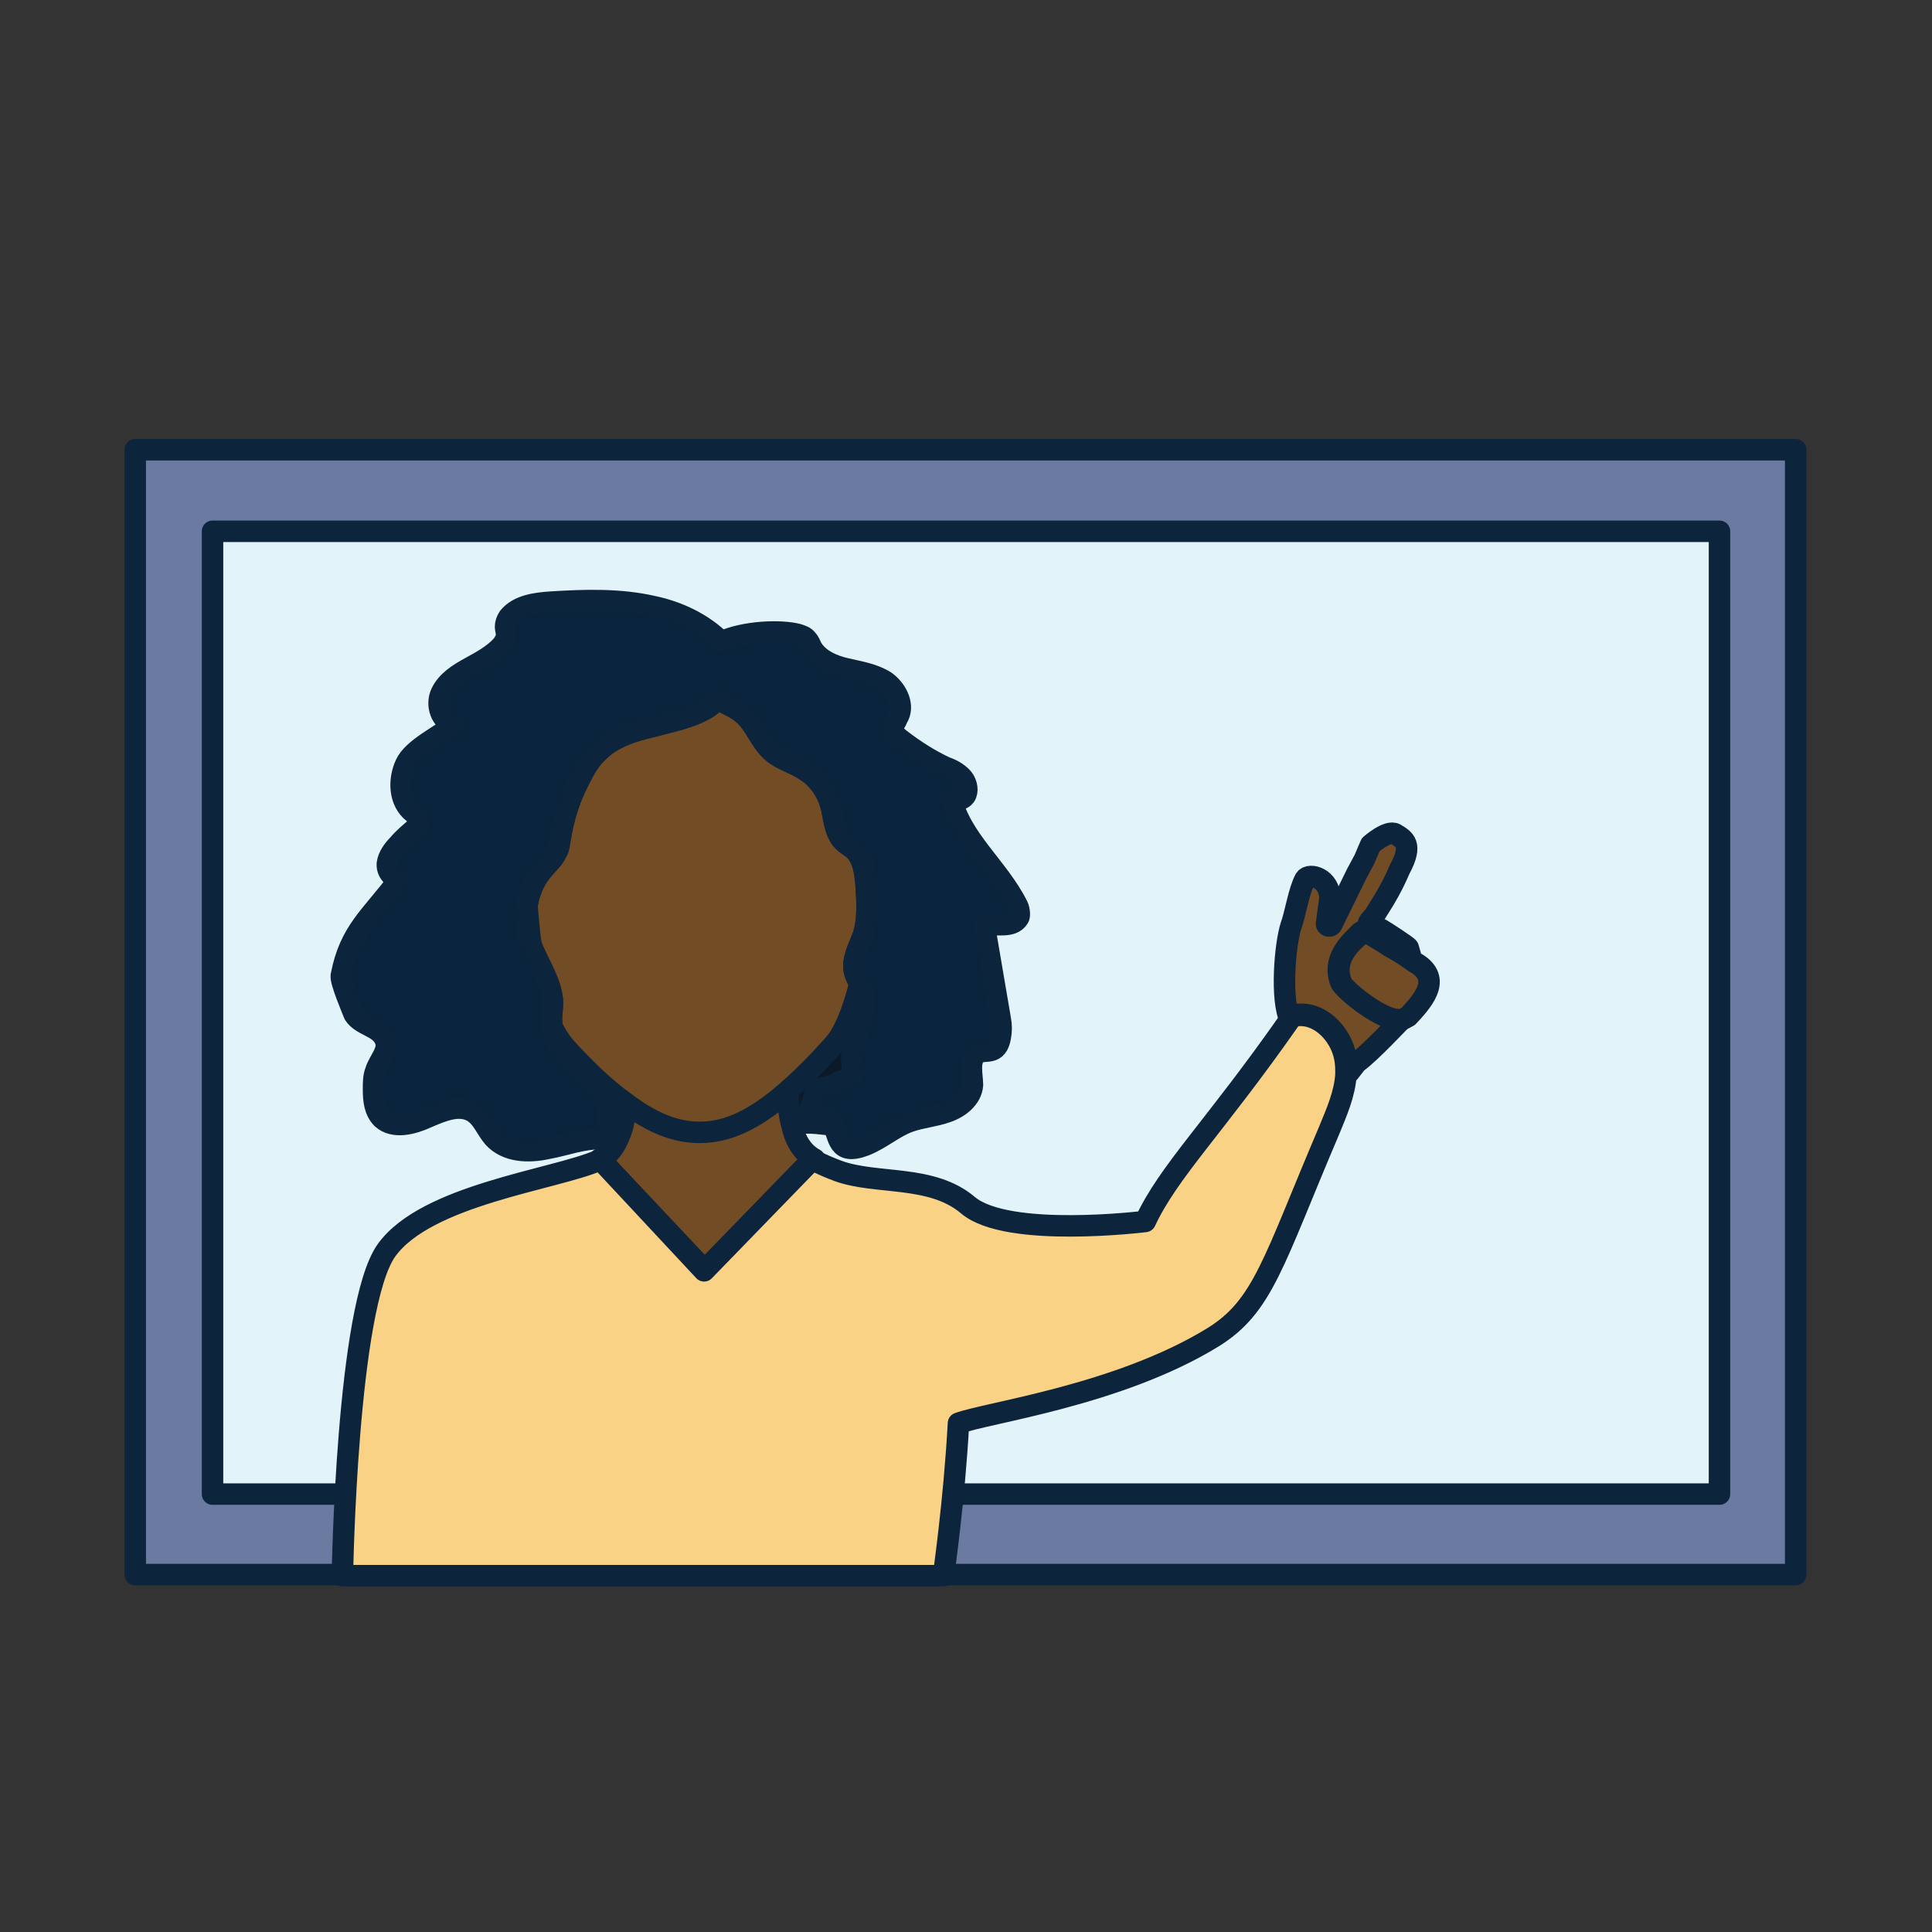 <?xml version="1.0" encoding="utf-8"?>
<!-- Generator: Adobe Illustrator 25.4.1, SVG Export Plug-In . SVG Version: 6.00 Build 0)  -->
<svg version="1.1" id="Layer_1" xmlns="http://www.w3.org/2000/svg" xmlns:xlink="http://www.w3.org/1999/xlink" x="0px" y="0px"
	 viewBox="0 0 180 180" style="enable-background:new 0 0 180 180;" xml:space="preserve">
<rect x="0" y="0" width="180" height="180" fill="#333333" stroke="none"/>
<style type="text/css">
	.st0{display:none;opacity:0.41;}
	.st1{display:inline;fill:#FFFFFF;}
	.st2{display:inline;fill:#10153A;}
	.st3{display:inline;fill:#384877;}
	.st4{fill:#6A7AA0;stroke:#0C243C;stroke-width:2;stroke-linecap:round;stroke-linejoin:round;stroke-miterlimit:10;}
	.st5{fill:#E2F3F9;stroke:#0C243C;stroke-width:2;stroke-linecap:round;stroke-linejoin:round;stroke-miterlimit:10;}
	.st6{fill:#0C1927;stroke:#0C243C;stroke-width:2;stroke-linecap:round;stroke-linejoin:round;stroke-miterlimit:10;}
	.st7{fill:#724C25;stroke:#0C243C;stroke-width:2;stroke-linecap:round;stroke-linejoin:round;stroke-miterlimit:10;}
	.st8{fill:#0B243D;stroke:#0C243C;stroke-width:2;stroke-linecap:round;stroke-linejoin:round;stroke-miterlimit:10;}
	.st9{fill:#F9D285;stroke:#0C243C;stroke-width:2;stroke-linecap:round;stroke-linejoin:round;stroke-miterlimit:10;}
</style>
<g id="Layer_1_00000072253081252222156090000016245677845567786161_" class="st0">
	<polygon class="st1" points="-624.7,155.1 -650.6,155.1 -650.6,88.8 -627.9,88.8 -528,88.8 -506,88.8 -506,155.1 -531.8,155.1 	"/>
	<path class="st2" d="M-506,159.1h-144.6c-2.2,0-4-1.8-4-4V88.8c0-2.2,1.8-4,4-4H-506c2.2,0,4,1.8,4,4V155
		C-502,157.2-503.8,159-506,159.1L-506,159.1z M-646.6,151.1H-510V92.8h-136.6V151.1z"/>
	<polygon class="st1" points="-624.7,79.2 -650.6,79.2 -650.6,91.8 -627.9,91.8 -528,91.8 -506,91.8 -506,79.2 -531.8,79.2 	"/>
	<path class="st2" d="M-627.9,95.8h-22.7c-2.2,0-4-1.8-4-4V79.2c0-2.2,1.8-4,4-4H-506c2.2,0,4,1.8,4,4v12.6c0,2.2-1.8,4-4,4
		C-506,95.8-627.9,95.8-627.9,95.8z M-646.6,87.8H-510v-4.6h-136.6V87.8z"/>
	<path class="st2" d="M-614.2,154.5c-1.7,0-3-1.3-3-3V95.3c0-1.7,1.3-3,3-3c1.7,0,3,1.3,3,3v56.2
		C-611.2,153.2-612.5,154.5-614.2,154.5z"/>
	<path class="st2" d="M-605.1,154.6c-1.7,0-3-1.3-3-3V95.4c0-1.7,1.3-3,3-3s3,1.3,3,3v56.2C-602.1,153.2-603.4,154.6-605.1,154.6z"
		/>
	<path class="st1" d="M-604,151.3c-0.4-2.3-2.8-4.1-5.6-4.1s-5.2,1.8-5.6,4.1h-0.6v4.1h12.4v-4.1H-604z"/>
	<path class="st2" d="M-603.4,158.4h-12.4c-1.7,0-3-1.3-3-3v-4.1c0-1,0.5-1.9,1.2-2.4c2.4-4.4,8-6,12.4-3.5c1.5,0.8,2.7,2,3.5,3.5
		c0.8,0.6,1.3,1.5,1.2,2.4v4.1C-600.4,157-601.8,158.4-603.4,158.4z M-612.4,152.4h5.6c-0.1-0.2-0.1-0.4-0.2-0.6
		c-0.8-1.5-2.6-2-4.1-1.2c-0.5,0.3-0.9,0.7-1.2,1.2C-612.3,152-612.4,152.2-612.4,152.4L-612.4,152.4z"/>
	<path class="st2" d="M-641.2,154.5c-1.7,0-3-1.3-3-3V95.3c0-1.7,1.3-3,3-3c1.7,0,3,1.3,3,3v56.2
		C-638.2,153.2-639.6,154.5-641.2,154.5z"/>
	<path class="st2" d="M-632.1,154.6c-1.7,0-3-1.3-3-3V95.4c0-1.7,1.3-3,3-3s3,1.3,3,3v56.2C-629.1,153.2-630.5,154.6-632.1,154.6z"
		/>
	<path class="st1" d="M-631,151.6c-0.2-2.5-2.6-4.5-5.6-4.5s-5.5,2-5.6,4.5h-0.5v3.7h12.4v-3.7H-631z"/>
	<path class="st2" d="M-630.5,158.4h-12.4c-1.7,0-3-1.3-3-3v-3.7c0-0.9,0.4-1.7,1-2.2c1.4-3.3,4.6-5.4,8.2-5.3
		c3.6-0.1,6.8,2,8.2,5.3c0.6,0.6,1,1.4,1,2.2v3.7C-627.5,157-628.8,158.4-630.5,158.4z M-639.4,152.4h5.5c0-0.2-0.1-0.3-0.1-0.5
		c-0.1-0.8-1.1-1.7-2.7-1.7c-1.6,0-2.6,0.8-2.6,1.7C-639.3,152-639.4,152.2-639.4,152.4z"/>
	<path class="st2" d="M-524.4,154.5c-1.7,0-3-1.3-3-3V95.3c0-1.7,1.3-3,3-3c1.7,0,3,1.3,3,3v56.2
		C-521.5,153.2-522.8,154.5-524.4,154.5z"/>
	<path class="st2" d="M-515.4,154.6c-1.7,0-3-1.3-3-3V95.4c0-1.7,1.3-3,3-3c1.7,0,3,1.3,3,3v56.2
		C-512.4,153.2-513.7,154.6-515.4,154.6z"/>
	<path class="st1" d="M-514.3,151.3c-0.4-2.3-2.8-4.1-5.6-4.1c-2.8,0-5.2,1.8-5.6,4.1h-0.6v4.1h12.4v-4.1H-514.3z"/>
	<path class="st2" d="M-513.7,158.4h-12.4c-1.7,0-3-1.3-3-3v-4.1c0-1,0.5-1.9,1.2-2.4c2.4-4.4,8-6,12.4-3.5c1.5,0.8,2.7,2,3.5,3.5
		c0.8,0.6,1.2,1.5,1.2,2.4v4.1C-510.7,157-512.1,158.4-513.7,158.4z M-522.7,152.4h5.6c-0.1-0.2-0.1-0.4-0.2-0.6
		c-0.8-1.5-2.6-2-4.1-1.2c-0.5,0.3-1,0.7-1.2,1.2C-522.6,152-522.6,152.2-522.7,152.4z"/>
	<path class="st2" d="M-550.7,154.5c-1.7,0-3-1.3-3-3V95.3c0-1.7,1.3-3,3-3c1.7,0,3,1.3,3,3v56.2
		C-547.7,153.2-549,154.5-550.7,154.5z"/>
	<path class="st2" d="M-541.6,154.6c-1.7,0-3-1.3-3-3V95.4c0-1.7,1.3-3,3-3s3,1.3,3,3v56.2C-538.6,153.2-539.9,154.6-541.6,154.6
		L-541.6,154.6z"/>
	<path class="st1" d="M-540.5,151.6c-0.2-2.5-2.6-4.5-5.7-4.5c-3.1,0-5.5,2-5.7,4.5h-0.4v3.7h12.4v-3.7H-540.5z"/>
	<path class="st2" d="M-539.9,158.4h-12.4c-1.7,0-3-1.3-3-3v-3.7c0-0.9,0.4-1.7,1-2.2c2.1-4.5,7.4-6.5,11.9-4.5
		c2,0.9,3.6,2.5,4.5,4.5c0.6,0.6,1,1.4,1,2.2v3.7C-536.9,157-538.3,158.4-539.9,158.4L-539.9,158.4z M-548.8,152.4h5.5
		c0-0.2-0.1-0.3-0.1-0.5c-0.1-0.8-1.1-1.7-2.7-1.7s-2.6,0.9-2.7,1.7C-548.8,152-548.8,152.2-548.8,152.4z"/>
	<path class="st1" d="M-551.7,96.8c0.4,2.3,2.8,4.1,5.6,4.1s5.2-1.8,5.6-4.1h0.6v-4.1h-12.4v4.1H-551.7z"/>
	<path class="st2" d="M-546.1,104c-3.3,0.1-6.5-1.7-8-4.7c-0.8-0.6-1.2-1.5-1.2-2.5v-4.1c0-1.7,1.3-3,3-3h12.4c1.7,0,3,1.3,3,3v4.1
		c0,1-0.5,1.9-1.2,2.4C-539.7,102.3-542.8,104.1-546.1,104z M-548.9,95.8c0.1,0.2,0.1,0.4,0.2,0.6c0.8,1.5,2.6,2,4.1,1.2
		c0.5-0.3,1-0.7,1.2-1.2c0-0.2,0.1-0.4,0.2-0.6H-548.9z"/>
	<path class="st1" d="M-525.6,96.5c0.2,2.5,2.6,4.5,5.6,4.5s5.5-2,5.6-4.5h0.5v-3.7h-12.4v3.7H-525.6z"/>
	<path class="st2" d="M-519.9,104c-3.6,0.1-6.8-2-8.2-5.3c-0.6-0.6-1-1.4-1-2.2v-3.8c0-1.7,1.3-3,3-3h12.4c1.7,0,3,1.3,3,3v3.7
		c0,0.9-0.4,1.7-1,2.2C-513.1,102-516.3,104.1-519.9,104z M-522.7,95.8c0,0.2,0.1,0.3,0.1,0.5c0.1,0.8,1.1,1.7,2.7,1.7
		s2.6-0.9,2.7-1.7c0-0.2,0-0.3,0.1-0.5H-522.7z"/>
	<path class="st1" d="M-642.3,96.8c0.4,2.3,2.8,4.1,5.6,4.1c2.8,0,5.2-1.8,5.6-4.1h0.6v-4.1h-12.4v4.1H-642.3z"/>
	<path class="st2" d="M-636.7,104c-3.3,0.1-6.4-1.7-8-4.7c-0.8-0.6-1.2-1.5-1.2-2.4v-4.2c0-1.7,1.3-3,3-3h12.4c1.7,0,3,1.3,3,3v4.1
		c0,1-0.5,1.9-1.2,2.4C-630.3,102.3-633.4,104.1-636.7,104z M-639.5,95.8c0.1,0.2,0.1,0.4,0.2,0.6c0.4,1.1,1.5,1.7,2.6,1.6
		c1.1,0.1,2.2-0.5,2.7-1.6c0-0.2,0.1-0.4,0.2-0.6H-639.5z"/>
	<path class="st1" d="M-615.3,96.5c0.2,2.5,2.7,4.5,5.7,4.5s5.5-2,5.7-4.5h0.5v-3.8h-12.4v3.7h0.5V96.5z"/>
	<path class="st2" d="M-609.6,104c-3.6,0.1-6.8-2-8.2-5.3c-0.6-0.6-1-1.4-1-2.2v-3.8c0-1.7,1.3-3,3-3h12.4c1.7,0,3,1.3,3,3v3.7
		c0,0.9-0.4,1.7-1,2.2C-602.8,102-606.1,104.1-609.6,104z M-612.4,95.8c0,0.2,0.1,0.3,0.1,0.5c0.1,0.8,1.1,1.7,2.7,1.7
		s2.6-0.9,2.7-1.7c0-0.2,0-0.3,0.1-0.5H-612.4z"/>
	<path class="st1" d="M-579.1,19l-81.2,58c-0.9,0.7-0.5,2.6,0.5,2.6h162.9c1,0,1.4-1.9,0.5-2.7L-578.1,19
		C-578.4,18.7-578.8,18.7-579.1,19z"/>
	<path class="st2" d="M-496.8,83.6h-163c-2.1,0-4-1.4-4.7-3.4c-0.8-2.2-0.2-4.7,1.6-6.3l0.2-0.2l81.1-57.9c1.7-1.3,4.1-1.3,5.9,0
		l81.7,57.9l0.2,0.2c1.8,1.6,2.4,4.1,1.6,6.3C-492.8,82.2-494.7,83.6-496.8,83.6z M-651.5,75.6h146.4l-73.5-52L-651.5,75.6z
		 M-579.1,19L-579.1,19z"/>
	<rect x="-592" y="111.5" class="st3" width="27.4" height="43.4"/>
	<path class="st2" d="M-564.6,158.9H-592c-2.2,0-4-1.8-4-4v-43.4c0-2.2,1.8-4,4-4h27.4c2.2,0,4,1.8,4,4v43.4
		C-560.6,157.1-562.4,158.9-564.6,158.9L-564.6,158.9z M-588,150.9h19.4v-35.4H-588V150.9z"/>
	<path class="st2" d="M-578.6,158.3c-2.2,0-4-1.8-4-4v-42.9c0-2.2,1.8-4,4-4s4,1.8,4,4v42.9C-574.6,156.5-576.4,158.3-578.6,158.3z"
		/>
	<path class="st3" d="M-592,109.9c0-5.4,6.1-9.8,13.7-9.8c7.6,0,13.7,4.4,13.7,9.8"/>
	<path class="st2" d="M-564.6,113.9c-2.2,0-4-1.8-4-4c0-2.7-4-5.8-9.7-5.8s-9.7,3-9.7,5.8c0,2.2-1.8,4-4,4c-2.2,0-4-1.8-4-4
		c0-7.7,7.8-13.8,17.7-13.8c9.9,0,17.7,6.1,17.7,13.8C-560.6,112.1-562.4,113.9-564.6,113.9z"/>
	<circle class="st3" cx="-578.3" cy="53.5" r="14.1"/>
	<path class="st2" d="M-578.3,71.6c-10,0-18.1-8.1-18.1-18.1s8.1-18.1,18.1-18.1s18.1,8.1,18.1,18.1l0,0
		C-560.2,63.5-568.3,71.6-578.3,71.6z M-578.3,43.5c-5.6,0-10.1,4.5-10.1,10.1s4.5,10,10.1,10c5.6,0,10.1-4.5,10.1-10.1l0,0
		C-568.2,48-572.7,43.5-578.3,43.5z"/>
</g>
<g>
	<rect x="12.6" y="41.9" class="st4" width="154.7" height="104.8"/>
	<rect x="19.8" y="49.5" class="st5" width="140.4" height="89.7"/>
	<g>
		<path class="st6" d="M52.9,97.3c-0.4-0.5-0.8-1.2-1.2-1.9c0.2,1.4,1.1,2.6,2,3.6c1,1.1,2.2,2.1,2.9,3.3c0.1,0.2,0.3,0.5,0.3,0.8
			c0,0.4-0.2,0.7-0.1,1.1c0.1,0.3,0.3,0.5,0.5,0.8c0.3,0,0.5,0,0.8,0c0.2-0.8,0.3-1.6,0.4-2.5C56.7,101.3,54.9,99.6,52.9,97.3z"/>
		<path class="st6" d="M49.3,86.7c0.1,0.4,0.2,0.9,0.4,1.3c-0.2-1.3-0.3-2.7-0.4-3.8C49.2,85,49.2,85.9,49.3,86.7z"/>
		<path class="st6" d="M75.4,103.8c-0.1,0-0.1-0.1-0.1-0.1l0.5-1.3c0-1.2,1.4-0.9,1.9-1.3c0.6-0.4,1.4-0.3,1.7-1
			c0.1-0.3,0-0.6,0-0.8c-0.4-2.4,1.7-4.7,0.9-7c-0.1-0.2-0.2-0.4-0.3-0.6c-0.6,2.4-1.4,4.5-2.4,5.6c-1.6,1.7-3,3.1-4.3,4.3
			c0,1.1,0.1,2.3,0.4,3.3c1.2-0.5,2.5-0.2,3.8-0.1C77.2,104.2,76.7,103.7,75.4,103.8z"/>
		<path class="st7" d="M75.9,108L75.9,108c-1.1-0.6-1.8-1.7-2.1-3.1c-0.3-1-0.4-2.2-0.4-3.3c-2.9,2.5-5.4,3.7-8,3.7
			c-2.2,0-4.5-0.9-7-2.8c-0.1,0.8-0.2,1.7-0.4,2.5c-0.4,1.3-1,2.5-2.1,3l0,0l9.8,10.4L75.9,108z"/>
		<path class="st7" d="M77.7,97.3c1-1.1,1.8-3.3,2.4-5.6c-0.2-0.4-0.4-0.8-0.5-1.2c-0.2-1.1,0.4-2.2,0.8-3.2
			c0.5-1.5,0.4-3.1,0.3-4.7c-0.1-1.1-0.2-2.3-0.9-3.2c-0.4-0.5-1-0.7-1.4-1.2c-0.7-0.9-0.7-2.1-1-3.2c-0.4-1.4-1.3-2.6-2.5-3.3
			c-0.9-0.6-2.1-0.9-2.9-1.6c-1.2-1-1.6-2.6-2.8-3.6c-0.7-0.6-1.5-0.9-2.3-1.3c-0.3,0.2-0.6,0.5-0.9,0.7c-1.6,1-3.4,1.3-5.2,1.8
			c-1.8,0.4-3.7,1-5,2.3c-0.8,0.7-1.3,1.6-1.8,2.6c-0.9,1.7-1.5,3.6-1.8,5.5c-0.1,0.5-0.1,1-0.4,1.4c-0.2,0.5-0.7,0.9-1.1,1.4
			c-0.9,1-1.4,2.2-1.6,3.5c0.1,1.1,0.2,2.5,0.4,3.8c0.6,1.6,1.6,3,1.9,4.6c0.2,0.8-0.1,1.7,0,2.6c0,0.1,0,0.1,0,0.2
			c0.4,0.8,0.8,1.4,1.2,1.9c2,2.2,3.9,4,5.6,5.2c2.5,1.9,4.7,2.8,7,2.8c2.6,0,5.1-1.2,8-3.7C74.7,100.5,76.1,99.1,77.7,97.3z"/>
		<path class="st8" d="M94.8,84.4c-1.8-3.6-5.3-6.2-6.2-10.1c0.4,0.4,1.2,0.2,1.4-0.3c0.2-0.5,0-1.2-0.4-1.6
			c-0.4-0.4-0.9-0.7-1.5-0.9c-1.5-0.7-2.9-1.6-4.2-2.6c-0.4-0.3-0.8-0.7-0.7-1.2c0.1-0.3,0.3-0.5,0.4-0.8c0.7-1.1,0-2.6-1.1-3.4
			c-1.1-0.7-2.4-0.9-3.7-1.2c-1.3-0.3-2.6-0.9-3.2-2c-0.1-0.2-0.2-0.5-0.4-0.7c-0.2-0.3-0.6-0.4-0.9-0.5c-1.6-0.4-4.9-0.3-7.1,0.7
			c-1.7-1.7-4-2.8-6.4-3.3c-3.1-0.7-6.3-0.6-9.5-0.4c-1.4,0.1-3,0.3-3.9,1.4c-0.2,0.3-0.3,0.6-0.3,0.9c0,0.2,0.1,0.5,0.1,0.7
			c0,0.4-0.2,0.7-0.4,1c-0.8,0.9-1.9,1.5-3,2.1c-1.1,0.6-2.2,1.3-2.7,2.4c-0.5,1.1,0,2.6,1.2,2.9c-1.3,1.1-3.8,2.2-4.5,3.7
			c-0.7,1.5-0.6,3.5,0.7,4.5c0.3,0.3,0.8,0.6,0.6,1c-0.1,0.2-0.2,0.3-0.3,0.4c-0.6,0.5-1.2,1-1.7,1.6c-0.5,0.5-0.9,1.1-1,1.7
			c-0.1,0.7,0.4,1.4,1.1,1.5c-2.6,3.5-4.6,4.8-5.4,9c-0.1,0.5,1,3.1,1.2,3.6c0.7,1.1,2.4,1.1,2.9,2.4c0.4,1-0.6,1.9-0.9,2.9
			c-0.2,0.5-0.2,1.1-0.2,1.7c0,1,0.1,2,0.8,2.7c1.1,1,2.9,0.5,4.2-0.1c1.4-0.6,3-1.3,4.3-0.5c0.9,0.6,1.2,1.6,1.9,2.4
			c1.2,1.3,3.2,1.4,5,1c1.7-0.3,3.4-1,5.2-0.9c1.6,0.1,1.2-0.4,0.8-1c-0.2-0.3-0.4-0.5-0.5-0.8c-0.1-0.4,0.1-0.7,0.1-1.1
			c0-0.3-0.1-0.6-0.3-0.8c-0.7-1.3-1.9-2.3-2.9-3.3c-1-1-1.9-2.2-2-3.6c0-0.1,0-0.1,0-0.2c-0.1-0.9,0.2-1.7,0-2.6
			c-0.3-1.6-1.3-3.1-1.9-4.6c-0.2-0.4-0.3-0.8-0.4-1.3c-0.2-0.8-0.2-1.7,0-2.5c0.2-1.3,0.7-2.5,1.6-3.5c0.4-0.4,0.8-0.8,1.1-1.4
			c0.2-0.4,0.3-0.9,0.4-1.4c0.3-1.9,0.9-3.8,1.8-5.5c0.5-0.9,1-1.9,1.8-2.6c1.3-1.2,3.2-1.8,5-2.3c1.8-0.4,3.7-0.8,5.2-1.8
			c0.3-0.2,0.6-0.4,0.9-0.7c0.7,0.4,1.6,0.8,2.3,1.3c1.2,1,1.6,2.6,2.8,3.6c0.8,0.7,2,1,2.9,1.6c1.2,0.7,2.1,2,2.5,3.3
			c0.3,1.1,0.3,2.3,1,3.2c0.4,0.5,0.9,0.8,1.4,1.2c0.7,0.8,0.9,2,0.9,3.2c0.1,1.6,0.2,3.2-0.3,4.7c-0.4,1.1-1,2.1-0.8,3.2
			c0.1,0.4,0.3,0.8,0.5,1.2c0.1,0.2,0.2,0.4,0.3,0.6c0.8,2.2-1.3,4.6-0.9,7c0,0.3,0.1,0.6,0,0.8c-0.2,0.6-1.1,0.6-1.7,1
			c-0.6,0.4-1.9,0.1-1.9,1.3l-0.5,1.3c-0.1,0,0,0.1,0.1,0.1c1.3-0.1,1.8,0.4,2.1,1c0.6,1.2,0.4,3,3,2c1.5-0.6,2.7-1.7,4.1-2.2
			c1.1-0.4,2.4-0.5,3.5-0.9c1.2-0.4,2.3-1.3,2.4-2.5c0-0.5-0.1-1-0.1-1.6c0-0.5,0.1-1.1,0.6-1.4c0.7-0.4,1.8,0.3,2.1-1.5
			c0.1-0.5,0.1-1.1,0-1.6l-1.5-8.8c1.1-0.2,2.6,0.3,3.2-0.7C95,85.4,95,84.8,94.8,84.4z"/>
		<path class="st7" d="M131,94.6c-0.1,0-0.1,0.1-0.2,0.1C130.9,94.7,131,94.6,131,94.6z"/>
		<path class="st7" d="M124.9,91.5c-0.9-2.4,1.3-4,1.8-4.6c0.1-0.1,0.5-0.3,0.5-0.1l0-0.1c0.7,0.5,1.5,0.9,2.2,1.4
			c0.4,0.3,1.4,0.9,2.1,1.3c-0.1-0.4-0.2-0.8-0.3-1.1c0-0.1-2.3-1.6-2.5-1.7c-0.3-0.1-0.7-0.3-1-0.4c-0.5-0.2,0.1-0.5,0.4-1
			c1.1-1.7,1.7-2.8,2.3-4.2c1.3-2.4,0.4-2.8-0.4-3.3c-0.7-0.4-2.3,1-2.3,1l-0.6,1.4l-0.7,1.3l-2.3,4.7c-0.1,0.3-0.6,0.2-0.5-0.1
			c0.1-0.9,0.3-2.1,0.3-2.3c0-1.9-1.9-2.4-2.3-1.8c-0.6,1.1-0.9,3.2-1.3,4.3c-0.6,1.8-1,7-0.1,8.8c0.1-0.1,0.2-0.3,0.3-0.4
			c2.3-0.6,4.5,1.6,4.9,3.9c0.1,0.5,0.1,1,0.1,1.5c0.1,0,0.2-0.1,0.2-0.1l0.7-0.9c1.3-0.9,4.3-4.2,4.6-4.4
			C129.4,95.8,125.1,92.1,124.9,91.5z"/>
		<path class="st9" d="M125.3,98.6c-0.4-2.3-2.6-4.5-4.9-3.9c-0.1,0.1-0.2,0.3-0.3,0.4c-7,10-11.2,14-13.4,18.7
			c0,0-12.8,1.6-16.5-1.5c-3.4-2.9-8.5-1.9-12.1-3.2c-0.8-0.3-1.5-0.6-2.3-1c0,0-0.1,0-0.1-0.1l-10.1,10.4L55.9,108
			c0,0-0.1,0-0.1,0.1c-4.1,1.8-16.1,3.2-19.8,8.4c-3.7,5.2-4.1,30.3-4.1,30.3h56c0,0,1-6.9,1.4-14.2c2.7-1,14.9-2.6,23.7-8
			c4.7-2.9,5.6-7,10.8-19.2c0.7-1.7,1.5-3.5,1.6-5.3C125.4,99.6,125.4,99.1,125.3,98.6z"/>
		<path class="st7" d="M132.2,89.9c-0.1-0.1-0.4-0.2-0.6-0.4c-0.7-0.5-1.7-1.1-2.1-1.3c-0.7-0.5-1.5-0.9-2.2-1.4l0,0.1
			c0-0.2-0.4-0.1-0.5,0.1c-0.6,0.6-2.8,2.2-1.8,4.6c0.2,0.6,4.6,4.3,6,3.2c0.1,0,0.1-0.1,0.2-0.1C132.4,93.4,134.3,91.4,132.2,89.9z
			"/>
	</g>
</g>
</svg>
